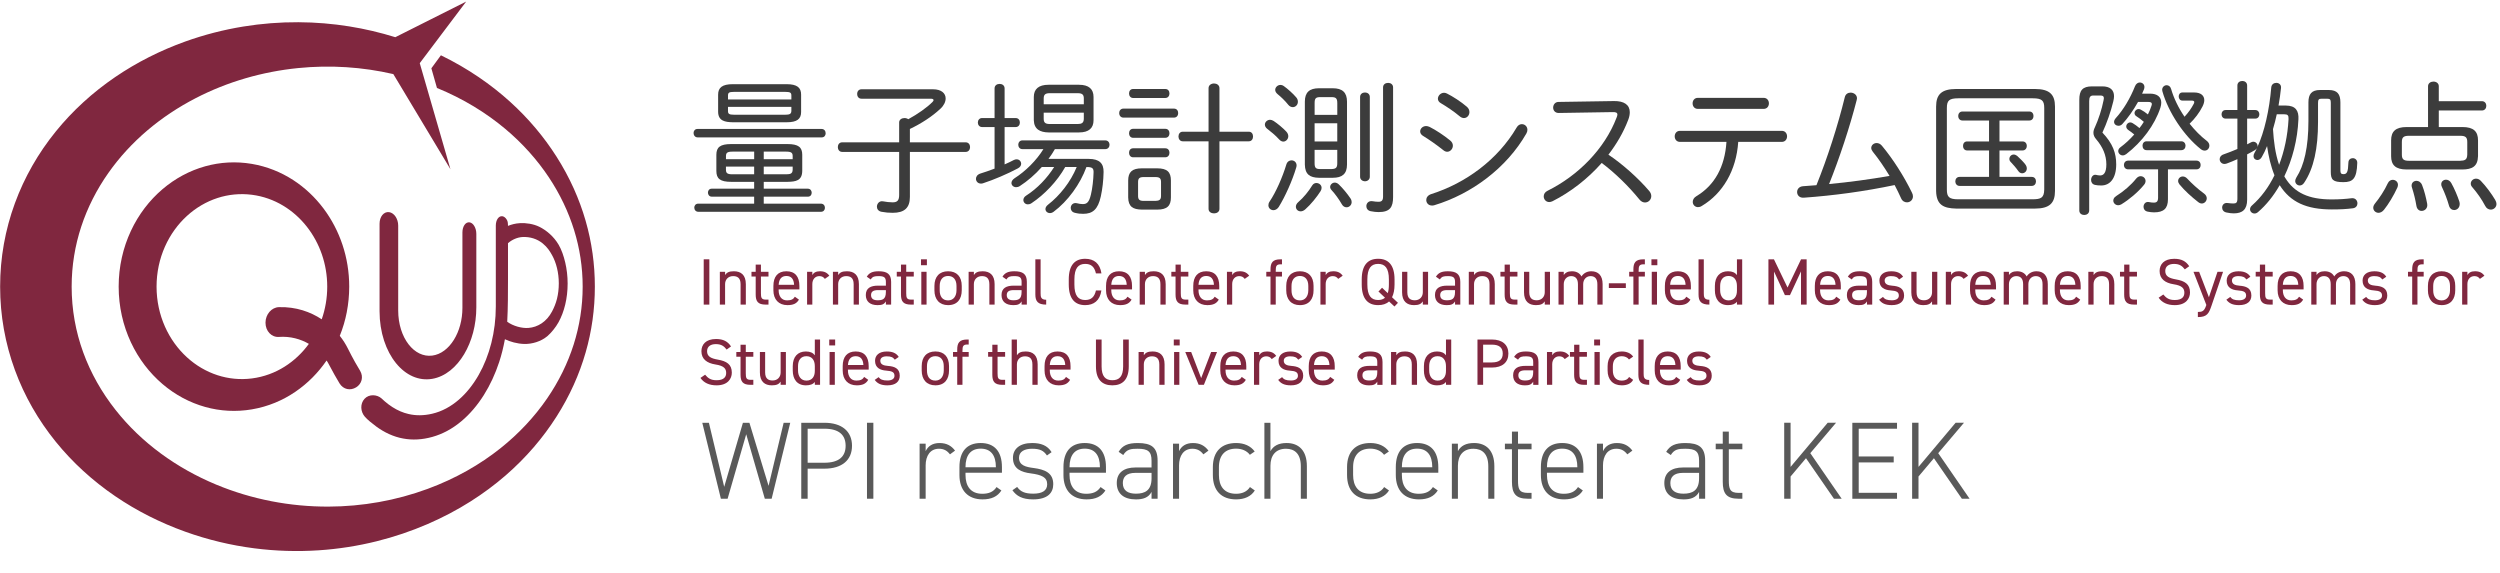 <?xml version="1.0" encoding="UTF-8"?>
<svg id="uuid-de4d7291-e756-43b0-820b-84230cdb906e" xmlns="http://www.w3.org/2000/svg" viewBox="0 0 192 44">
  <defs>
    <style>
      .cls-1 {
        fill: none;
      }

      .cls-2 {
        fill: #3c3c3c;
      }

      .cls-3 {
        fill: #595959;
      }

      .cls-4 {
        fill: #80273f;
      }
    </style>
  </defs>
  <rect class="cls-1" y="0" width="192" height="44"/>
  <g>
    <g>
      <path class="cls-4" d="M45.507,19.454c-.118-.846-.296-1.682-.533-2.504-.241-.835-.544-1.662-.91-2.475-.376-.832-.82-1.657-1.337-2.466-.478-.749-1.008-1.47-1.587-2.158-.6-.712-1.256-1.393-1.966-2.036-.739-.669-1.541-1.301-2.402-1.886-.901-.613-1.873-1.178-2.91-1.683l-.733,1,.429,1.509c2.024.829,3.773,1.909,5.231,3.13,1.35,1.13,2.48,2.404,3.373,3.749.847,1.276,1.5,2.645,1.935,4.057.424,1.374.652,2.825.652,4.322,0,1.538-.242,3.027-.688,4.436-.46,1.45-1.15,2.854-2.046,4.158-.947,1.379-2.147,2.68-3.582,3.822-1.557,1.24-3.428,2.322-5.598,3.12-2.418.89-4.997,1.351-7.616,1.359-2.927.008-5.876-.55-8.62-1.692-3.029-1.261-5.721-3.195-7.724-5.733-2.132-2.701-3.372-5.942-3.372-9.47,0-3.205,1.026-6.181,2.822-8.734,1.704-2.422,4.03-4.359,6.703-5.74,2.454-1.269,5.141-2.037,7.867-2.311,2.469-.248,4.943-.086,7.313.462l4.387,7.308-.644-2.225-1.714-5.922,2.512-3.332,1.055-1.399-5.444,2.737c-1.145-.357-2.327-.636-3.538-.83-1.275-.204-2.582-.314-3.908-.32-1.397-.007-2.814.101-4.233.332-1.495.244-2.988.625-4.458,1.152-1.916.689-3.72,1.599-5.37,2.723-1.736,1.183-3.276,2.587-4.573,4.189-1.346,1.663-2.406,3.513-3.137,5.51C.397,17.65.01,19.801.01,22.013c0,2.21.387,4.361,1.132,6.398.73,1.997,1.791,3.846,3.137,5.51,1.296,1.602,2.837,3.006,4.573,4.189,1.649,1.124,3.454,2.034,5.37,2.722,1.746.628,3.524,1.048,5.298,1.277,1.667.215,3.324.262,4.946.155,1.524-.1,3.014-.336,4.453-.693,1.354-.336,2.664-.78,3.916-1.321,1.183-.511,2.285-1.095,3.304-1.74.968-.612,1.866-1.281,2.69-1.995.788-.683,1.513-1.412,2.172-2.178.634-.737,1.211-1.513,1.727-2.322.517-.809.962-1.633,1.337-2.465.367-.813.67-1.64.91-2.475.237-.822.415-1.658.533-2.504.117-.839.177-1.693.177-2.558,0-.866-.06-1.72-.177-2.559Z"/>
      <path class="cls-4" d="M28.873,32.74c.165.121.332.233.502.333.169.1.34.19.515.268.173.078.348.145.527.202.177.056.356.101.538.134.18.034.363.057.547.069.183.012.369.013.556.002.186-.01.374-.031.564-.063.188-.032.378-.074.57-.127.819-.226,1.574-.647,2.247-1.211.651-.546,1.23-1.229,1.72-2.007.478-.759.875-1.613,1.177-2.53.185-.561.33-1.151.442-1.757.39.188.942.35,1.489.363.58.014,1.28-.178,1.784-.611.28-.24.624-.657.846-1.059.219-.396.394-.857.514-1.359.119-.498.184-1.041.184-1.61,0-.568-.066-1.113-.184-1.615-.12-.506-.28-.98-.514-1.377-.371-.631-.946-1.107-1.471-1.365-.459-.226-1.027-.31-1.498-.281-.356.021-.649.103-.915.209-.001-.097-.005-.213-.02-.284-.021-.094-.03-.119-.074-.193-.043-.074-.096-.136-.153-.181-.058-.046-.122-.075-.19-.084-.068-.009-.133.005-.192.036-.059.032-.113.081-.158.146-.045.064-.082.143-.107.233-.025.09-.04.19-.04.297,0,.268-0,2.943-0,3.954v2.267c0,.978-.121,1.922-.343,2.799-.224.887-.553,1.716-.968,2.448-.424.747-.94,1.4-1.53,1.91-.608.526-1.297.904-2.046,1.078-.162.038-.32.066-.475.085-.157.019-.31.03-.461.032-.152.002-.3-.006-.447-.022-.147-.016-.291-.041-.433-.074-.215-.049-.424-.118-.629-.206-.207-.089-.41-.197-.609-.325-.201-.129-.398-.277-.593-.445-.081-.07-.12-.11-.242-.22-.337-.303-.954-.357-1.307.03-.353.387-.312.988.026,1.375.201.231.56.519.853.734ZM40.132,18.203c.58-.027,1.121.143,1.551.494.361.295.55.603.714.896.162.29.292.627.381.995.089.366.138.763.138,1.178,0,.415-.049.812-.138,1.174-.089.364-.229.693-.381.981-.424.801-1.102,1.209-1.813,1.264-.509.039-1.18-.144-1.629-.475.058-1.053.059-2.303.059-3.262v-2.773c.322-.281.737-.454,1.118-.472Z"/>
      <path class="cls-4" d="M26.633,23.966c.061-.315.108-.636.139-.962.031-.326.048-.656.048-.991,0-1.125-.182-2.207-.515-3.208-.338-1.016-.835-1.962-1.462-2.797-.644-.856-1.432-1.603-2.335-2.186-.936-.604-2.003-1.038-3.168-1.236-1.218-.206-2.429-.135-3.577.184-1.194.332-2.312.932-3.283,1.759-1.002.854-1.838,1.941-2.428,3.206-.601,1.288-.939,2.739-.939,4.278,0,1.537.338,2.988.939,4.276.59,1.264,1.426,2.352,2.428,3.206.971.828,2.089,1.427,3.283,1.76,1.148.32,2.359.391,3.577.185.626-.106,1.224-.28,1.788-.512.552-.227,1.072-.51,1.556-.84.475-.324.917-.693,1.32-1.099.397-.4.757-.837,1.078-1.303.017.025.033.051.049.076.016.025.031.051.046.076s.029.05.043.075.027.05.04.075c.267.511.592,1.088.814,1.452.297.487.841.575,1.276.309.436-.266.583-.801.308-1.271-.115-.197-.262-.436-.391-.668-.187-.334-.372-.686-.557-1.057-.042-.083-.086-.166-.132-.247-.046-.082-.095-.163-.146-.243-.051-.08-.105-.16-.161-.238-.056-.079-.114-.156-.175-.233.117-.292.222-.591.312-.896.09-.304.166-.615.227-.931ZM25.103,22.667c-.018.215-.045.428-.081.637-.036.21-.08.416-.132.619-.052.203-.113.403-.182.599-.217-.144-.449-.275-.693-.392-.247-.117-.507-.219-.78-.302-.276-.084-.565-.148-.866-.189-.304-.042-.621-.06-.95-.05-.14.004-.274.04-.396.102-.123.062-.234.15-.328.259-.094.108-.17.236-.223.378-.053.142-.082.296-.082.457,0,.161.029.313.082.449.053.136.129.256.223.355.094.099.205.175.328.225.122.05.256.072.396.062.221-.016.436-.014.645.005.207.018.407.052.6.1.192.047.376.108.553.18.176.072.344.155.504.248-.252.346-.534.668-.844.96-.313.295-.653.561-1.018.79-.37.233-.766.429-1.183.581-.424.155-.871.266-1.337.325-.906.115-1.798.023-2.634-.248-.861-.28-1.659-.748-2.345-1.375-.703-.641-1.284-1.441-1.692-2.359-.413-.93-.644-1.971-.644-3.07,0-1.101.231-2.142.644-3.072.408-.918.989-1.719,1.692-2.36.687-.626,1.484-1.095,2.345-1.375.836-.271,1.728-.362,2.634-.248.877.111,1.688.405,2.405.836.699.419,1.312.969,1.817,1.61.495.629.889,1.35,1.158,2.13.266.771.412,1.607.412,2.479,0,.221-.009.439-.028.654Z"/>
      <path class="cls-4" d="M36.429,17.363c-.047-.08-.104-.148-.167-.197-.063-.05-.133-.082-.207-.091-.074-.009-.144.005-.209.039-.065.034-.123.088-.172.158-.049.07-.089.156-.117.254-.028.098-.043.207-.043.323v5.796c0,.465-.062.912-.173,1.324-.112.415-.276.796-.48,1.125-.206.333-.455.614-.734.823-.283.212-.599.35-.935.393-.341.043-.672-.017-.978-.164-.31-.149-.593-.388-.834-.699-.243-.314-.443-.701-.581-1.141-.14-.442-.217-.936-.217-1.459v-6.519c0-.131-.019-.258-.055-.375-.035-.118-.086-.226-.149-.32-.063-.094-.139-.173-.224-.232-.085-.059-.178-.098-.277-.11-.099-.013-.194.003-.28.041-.087.038-.165.1-.232.18-.066.08-.12.179-.157.292-.037.113-.058.239-.058.374v6.729c0,.809.124,1.571.346,2.252.22.673.535,1.261.917,1.732.376.463.816.811,1.294,1.019.468.203.97.272,1.485.185.502-.085.97-.311,1.387-.642.408-.325.769-.752,1.067-1.251.294-.492.528-1.056.689-1.665.159-.604.247-1.258.247-1.936v-5.64c0-.113-.015-.223-.041-.324-.026-.101-.065-.194-.112-.274Z"/>
    </g>
    <g>
      <path class="cls-3" d="M54.444,32.469l1.175,4.92,1.437-4.92h.499l1.471,4.844,1.158-4.844h.507l-1.429,5.834h-.524l-1.429-4.954-1.429,4.954h-.516l-1.429-5.834h.507Z"/>
      <path class="cls-3" d="M62.027,35.995v2.308h-.49v-5.834h1.775c1.344,0,2.122.66,2.122,1.767,0,1.099-.77,1.758-2.122,1.758h-1.285ZM63.312,35.538c1.125,0,1.632-.482,1.632-1.302,0-.829-.507-1.311-1.632-1.311h-1.285v2.612h1.285Z"/>
      <path class="cls-3" d="M67.074,38.302h-.49v-5.834h.49v5.834Z"/>
      <path class="cls-3" d="M71.09,35.758v2.545h-.465v-4.227h.465v.575c.178-.389.532-.626,1.065-.626.549,0,.913.211,1.192.583l-.389.287c-.22-.287-.473-.431-.846-.431-.659,0-1.023.524-1.023,1.293Z"/>
      <path class="cls-3" d="M74.151,36.307v.178c0,.837.389,1.437,1.285,1.437.516,0,.863-.152,1.099-.516l.372.262c-.296.465-.761.685-1.446.685-1.125,0-1.776-.693-1.776-1.869v-.609c0-1.2.575-1.851,1.632-1.851s1.632.651,1.632,1.851v.431h-2.798ZM74.151,35.885h2.333v-.009c0-.922-.398-1.42-1.167-1.42s-1.167.507-1.167,1.42v.009Z"/>
      <path class="cls-3" d="M80.407,34.98c-.262-.372-.532-.516-1.149-.516-.567,0-.998.211-.998.693,0,.592.533.71,1.125.786.82.11,1.505.347,1.505,1.243,0,.659-.423,1.167-1.547,1.167-.837,0-1.276-.262-1.589-.702l.363-.254c.254.355.575.516,1.234.516s1.073-.211,1.073-.719c0-.541-.423-.727-1.26-.837-.718-.093-1.369-.338-1.369-1.192,0-.685.516-1.141,1.471-1.141.668,0,1.175.178,1.496.702l-.355.254Z"/>
      <path class="cls-3" d="M82.14,36.307v.178c0,.837.389,1.437,1.285,1.437.515,0,.862-.152,1.099-.516l.372.262c-.296.465-.761.685-1.446.685-1.125,0-1.776-.693-1.776-1.869v-.609c0-1.2.575-1.851,1.632-1.851s1.632.651,1.632,1.851v.431h-2.799ZM82.14,35.885h2.334v-.009c0-.922-.398-1.42-1.167-1.42s-1.167.507-1.167,1.42v.009Z"/>
      <path class="cls-3" d="M87.204,35.901h1.234v-.524c0-.719-.287-.913-1.065-.913-.507,0-.837.034-1.107.482l-.355-.245c.296-.499.719-.676,1.471-.676,1.032,0,1.522.322,1.522,1.353v2.925h-.465v-.524c-.237.448-.659.575-1.2.575-.939,0-1.471-.448-1.471-1.26s.566-1.192,1.437-1.192ZM88.439,36.316h-1.234c-.727,0-.972.338-.972.786,0,.592.414.812,1.006.812.685,0,1.2-.237,1.2-1.184v-.414Z"/>
      <path class="cls-3" d="M90.552,35.758v2.545h-.465v-4.227h.465v.575c.178-.389.532-.626,1.065-.626.549,0,.913.211,1.192.583l-.389.287c-.22-.287-.473-.431-.846-.431-.659,0-1.023.524-1.023,1.293Z"/>
      <path class="cls-3" d="M96.369,37.668c-.279.448-.778.685-1.437.685-1.133,0-1.784-.676-1.784-1.869v-.609c0-1.2.668-1.851,1.784-1.851.617,0,1.116.22,1.429.651l-.372.254c-.237-.321-.634-.473-1.057-.473-.837,0-1.319.507-1.319,1.42v.609c0,.837.389,1.437,1.319,1.437.431,0,.829-.144,1.065-.516l.372.262Z"/>
      <path class="cls-3" d="M97.104,32.469h.465v2.181c.228-.406.617-.626,1.243-.626.939,0,1.556.583,1.556,1.776v2.502h-.465v-2.494c0-.964-.482-1.344-1.141-1.344-.795,0-1.192.524-1.192,1.302v2.537h-.465v-5.834Z"/>
      <path class="cls-3" d="M106.675,37.668c-.279.448-.778.685-1.437.685-1.133,0-1.784-.676-1.784-1.869v-.609c0-1.2.668-1.851,1.784-1.851.617,0,1.116.22,1.429.651l-.372.254c-.237-.321-.634-.473-1.057-.473-.837,0-1.319.507-1.319,1.42v.609c0,.837.389,1.437,1.319,1.437.431,0,.829-.144,1.065-.516l.372.262Z"/>
      <path class="cls-3" d="M107.664,36.307v.178c0,.837.389,1.437,1.285,1.437.515,0,.862-.152,1.099-.516l.372.262c-.296.465-.761.685-1.446.685-1.125,0-1.776-.693-1.776-1.869v-.609c0-1.2.575-1.851,1.632-1.851s1.632.651,1.632,1.851v.431h-2.799ZM107.664,35.885h2.334v-.009c0-.922-.398-1.42-1.167-1.42s-1.167.507-1.167,1.42v.009Z"/>
      <path class="cls-3" d="M111.502,34.075h.465v.575c.22-.406.609-.626,1.243-.626.939,0,1.556.583,1.556,1.776v2.502h-.465v-2.494c0-.964-.482-1.344-1.141-1.344-.795,0-1.192.524-1.192,1.302v2.537h-.465v-4.227Z"/>
      <path class="cls-3" d="M115.577,34.075h.541v-.93h.465v.93h1.04v.431h-1.04v2.367c0,.676.076.981.761.981h.279v.448h-.296c-.938,0-1.209-.423-1.209-1.302v-2.494h-.541v-.431Z"/>
      <path class="cls-3" d="M118.807,36.307v.178c0,.837.389,1.437,1.285,1.437.516,0,.863-.152,1.099-.516l.372.262c-.296.465-.761.685-1.446.685-1.125,0-1.776-.693-1.776-1.869v-.609c0-1.2.575-1.851,1.632-1.851s1.632.651,1.632,1.851v.431h-2.798ZM118.807,35.885h2.333v-.009c0-.922-.398-1.42-1.167-1.42s-1.167.507-1.167,1.42v.009Z"/>
      <path class="cls-3" d="M123.11,35.758v2.545h-.465v-4.227h.465v.575c.178-.389.533-.626,1.065-.626.55,0,.913.211,1.192.583l-.389.287c-.22-.287-.473-.431-.846-.431-.659,0-1.023.524-1.023,1.293Z"/>
      <path class="cls-3" d="M129.256,35.901h1.234v-.524c0-.719-.287-.913-1.065-.913-.507,0-.837.034-1.107.482l-.355-.245c.296-.499.719-.676,1.471-.676,1.031,0,1.522.322,1.522,1.353v2.925h-.465v-.524c-.237.448-.659.575-1.2.575-.938,0-1.471-.448-1.471-1.26s.566-1.192,1.437-1.192ZM130.49,36.316h-1.234c-.727,0-.973.338-.973.786,0,.592.414.812,1.006.812.685,0,1.2-.237,1.2-1.184v-.414Z"/>
      <path class="cls-3" d="M131.767,34.075h.541v-.93h.465v.93h1.04v.431h-1.04v2.367c0,.676.076.981.761.981h.279v.448h-.296c-.938,0-1.209-.423-1.209-1.302v-2.494h-.541v-.431Z"/>
      <path class="cls-3" d="M140.847,38.302l-2.147-3.111-1.183,1.403v1.708h-.49v-5.834h.49v3.39l2.849-3.39h.642l-1.978,2.334,2.41,3.5h-.592Z"/>
      <path class="cls-3" d="M145.691,32.469v.457h-2.942v2.131h2.688v.457h-2.688v2.334h2.942v.457h-3.432v-5.834h3.432Z"/>
      <path class="cls-3" d="M150.671,38.302l-2.147-3.111-1.183,1.403v1.708h-.49v-5.834h.49v3.39l2.849-3.39h.642l-1.978,2.334,2.41,3.5h-.592Z"/>
    </g>
    <g>
      <path class="cls-2" d="M53.578,10.551c-.201,0-.313-.168-.313-.335,0-.156.1-.312.301-.312h9.532c.212,0,.313.167.313.335,0,.156-.1.313-.301.313h-9.532ZM58.656,13.966v.525h3.382c.201,0,.301.156.301.313,0,.156-.1.301-.29.301h-3.393v.536h4.386c.212,0,.313.156.313.324,0,.145-.1.301-.301.301h-9.42c-.201,0-.313-.156-.313-.324,0-.145.1-.301.301-.301h4.297v-.536h-3.248c-.201,0-.301-.156-.301-.313s.1-.301.29-.301h3.259v-.525h-1.764c-.848,0-1.138-.245-1.138-.837v-1.239c0-.581.29-.826,1.138-.826h4.32c.848,0,1.138.245,1.138.826v1.239c-.011.748-.491.826-1.138.837h-1.819ZM56.279,9.39c-.592-.011-1.116-.1-1.127-.793v-1.328c0-.536.313-.804,1.127-.804h4.13c.815,0,1.116.268,1.116.804v1.328c0,.536-.301.793-1.116.793h-4.13ZM56.257,11.645c-.413,0-.502.1-.502.346v.234h2.166v-.581h-1.663ZM55.754,13.04c0,.245.089.346.502.346h1.663v-.591h-2.166v.245ZM60.777,7.336c0-.212-.078-.279-.458-.279h-3.962c-.368,0-.446.067-.446.279v.301h4.867v-.301ZM60.319,8.81c.223-.011.446,0,.458-.279v-.324h-4.867v.324c0,.201.078.279.446.279h3.962ZM60.877,11.991c0-.246-.089-.346-.502-.346h-1.719v.581h2.221v-.234ZM60.375,13.386c.279-.011.491-.011.502-.346v-.245h-2.221v.591h1.719Z"/>
      <path class="cls-2" d="M69.053,9.412c0-.234.212-.346.413-.346.111,0,.212.033.29.089.737-.402,1.429-.893,1.853-1.317.056-.056.089-.112.089-.145,0-.067-.067-.112-.201-.112h-5.335c-.223,0-.335-.178-.335-.368,0-.178.112-.357.335-.357h5.492c.647,0,.971.313.971.703,0,.257-.134.547-.402.793-.658.614-1.495,1.149-2.344,1.552v1.027h4.286c.223,0,.335.179.335.368,0,.179-.112.368-.335.368h-4.286v3.46c0,.837-.424,1.217-1.317,1.217-.301,0-.558-.022-.859-.078-.245-.045-.357-.212-.357-.391,0-.235.19-.469.469-.413.245.045.502.078.737.078.346,0,.502-.134.502-.558v-3.315h-4.375c-.223,0-.335-.19-.335-.368,0-.19.112-.368.335-.368h4.375v-1.518Z"/>
      <path class="cls-2" d="M77.153,12.627c.257-.112.491-.223.703-.335.078-.045.156-.056.223-.056.201,0,.346.156.346.346,0,.123-.078.257-.245.346-.793.424-1.864.882-2.69,1.15-.056.022-.112.022-.156.022-.235,0-.38-.178-.38-.368,0-.156.1-.324.335-.402.324-.1.714-.234,1.094-.379v-3.192h-.96c-.212,0-.324-.178-.324-.346,0-.178.112-.346.324-.346h.96v-2.277c0-.235.19-.346.391-.346.19,0,.38.112.38.346v2.277h.848c.223,0,.324.168.324.346,0,.168-.1.346-.324.346h-.848v2.869ZM83.616,12.203c.815,0,1.15.346,1.139,1.004s-.089,1.317-.212,1.875c-.223,1.016-.636,1.339-1.35,1.339-.212,0-.38-.011-.648-.078-.223-.056-.313-.212-.313-.379,0-.212.179-.424.469-.357.19.045.301.067.458.067.301,0,.48-.123.625-.737.112-.458.19-1.15.201-1.674.011-.324-.067-.435-.525-.435h-.022c-.48,1.317-1.429,2.623-2.523,3.438-.089.067-.19.1-.279.1-.19,0-.346-.134-.346-.313,0-.1.056-.223.201-.335.893-.692,1.73-1.741,2.199-2.891h-.881c-.614,1.094-1.596,2.121-2.59,2.779-.1.067-.19.089-.279.089-.201,0-.346-.156-.346-.335,0-.112.067-.246.212-.335.859-.547,1.618-1.35,2.154-2.199h-.949c-.513.581-1.116,1.094-1.685,1.462-.1.067-.201.089-.29.089-.201,0-.357-.145-.357-.324,0-.123.078-.257.245-.368.826-.524,1.674-1.362,2.21-2.232h-1.619c-.201,0-.313-.168-.313-.335,0-.168.112-.335.313-.335h6.373c.212,0,.324.168.324.335,0,.167-.112.335-.324.335h-3.873c-.145.257-.313.513-.491.748h3.092ZM80.524,10.171c-.636-.011-1.105-.234-1.127-.937v-1.786c0-.603.368-.938,1.127-.938h2.344c.759,0,1.116.335,1.116.938v1.786c0,.603-.357.937-1.116.937h-2.344ZM83.237,7.559c0-.301-.134-.402-.469-.402h-2.143c-.335,0-.469.1-.469.402v.447h3.081v-.447ZM82.768,9.524c.29,0,.469-.078.469-.402v-.469h-3.081v.469c0,.301.134.402.469.402h2.143Z"/>
      <path class="cls-2" d="M86.276,9.033c-.212,0-.324-.179-.324-.346,0-.178.112-.346.324-.346h3.884c.223,0,.324.168.324.346,0,.168-.1.346-.324.346h-3.884ZM87.694,16.098c-.681-.011-1.038-.223-1.049-.937v-1.295c0-.647.301-.938,1.049-.938h1.172c.781,0,1.06.29,1.06.938v1.295c0,.636-.279.937-1.049.937h-1.183ZM87.024,7.526c-.212,0-.313-.178-.313-.346,0-.179.1-.346.313-.346h2.467c.223,0,.324.167.324.346,0,.168-.1.346-.324.346h-2.467ZM87.024,10.584c-.212,0-.313-.178-.313-.346,0-.178.1-.346.313-.346h2.467c.223,0,.324.168.324.346,0,.168-.1.346-.324.346h-2.467ZM87.024,12.08c-.212,0-.313-.179-.313-.346,0-.179.1-.346.313-.346h2.467c.223,0,.324.168.324.346,0,.167-.1.346-.324.346h-2.467ZM88.743,15.428c.279-.011.424-.078.424-.379v-1.071c0-.268-.1-.38-.424-.38h-.915c-.324,0-.424.112-.424.38v1.071c0,.268.1.379.424.379h.915ZM93.654,16.042c0,.235-.212.346-.413.346-.212,0-.424-.111-.424-.346v-5.19h-1.987c-.212,0-.324-.19-.324-.368,0-.19.112-.368.324-.368h1.987v-3.348c0-.234.212-.357.424-.357.201,0,.413.123.413.357v3.348h2.255c.223,0,.324.179.324.368,0,.179-.1.368-.324.368h-2.255v5.19Z"/>
      <path class="cls-2" d="M98.796,10.115c.1.112.145.235.145.346,0,.223-.179.413-.38.413-.111,0-.223-.056-.324-.168-.279-.313-.681-.636-.904-.804-.134-.1-.19-.223-.19-.335,0-.19.179-.368.402-.368.078,0,.179.034.268.089.29.19.714.536.982.826ZM99.187,12.314c.201,0,.391.145.391.391,0,.056-.011.111-.033.178-.29.982-.848,2.221-1.339,3.014-.111.168-.268.245-.402.245-.212,0-.391-.156-.391-.379,0-.089.022-.179.089-.279.491-.726.994-1.875,1.284-2.835.067-.235.234-.335.402-.335ZM99.544,7.47c.1.112.134.235.134.346,0,.235-.179.413-.391.413-.123,0-.245-.056-.346-.178-.245-.313-.591-.636-.815-.815-.134-.112-.19-.223-.19-.335,0-.201.19-.379.402-.379.089,0,.167.022.245.078.301.212.726.592.96.871ZM101.096,14.055c.201,0,.402.145.402.368,0,.078-.022.168-.078.257-.268.424-.748,1.027-1.172,1.395-.123.111-.245.156-.357.156-.212,0-.368-.156-.368-.357,0-.112.056-.246.19-.357.402-.346.792-.826,1.071-1.284.078-.123.201-.179.313-.179ZM101.296,13.654c-.703-.011-1.071-.268-1.083-1.016v-4.833c0-.714.357-1.027,1.083-1.027h1.06c.726,0,1.094.313,1.094,1.027v4.833c0,.714-.368,1.016-1.094,1.016h-1.06ZM102.703,7.906c0-.357-.112-.447-.446-.447h-.859c-.335,0-.435.089-.435.447v.915h1.741v-.915ZM100.961,10.863h1.741v-1.395h-1.741v1.395ZM102.256,12.984c.335-.011.446-.1.446-.446v-1.027h-1.741v1.027c0,.357.1.446.435.446h.859ZM103.718,15.239c.067.1.089.201.089.279,0,.234-.19.402-.391.402-.134,0-.268-.067-.357-.223-.223-.391-.524-.804-.792-1.094-.078-.078-.112-.167-.112-.245,0-.178.168-.335.357-.335.1,0,.212.045.313.145.301.29.636.692.893,1.071ZM104.455,7.448c0-.235.19-.346.379-.346.179,0,.368.112.368.346v6.128c0,.223-.19.346-.368.346-.19,0-.379-.123-.379-.346v-6.128ZM106.989,15.127c0,.781-.234,1.161-1.116,1.161-.156,0-.391-.022-.603-.067-.235-.045-.335-.223-.335-.391,0-.212.168-.424.469-.379.168.033.346.045.469.045.235,0,.346-.1.346-.391V6.711c0-.234.19-.346.391-.346.19,0,.379.112.379.346v8.416Z"/>
      <path class="cls-2" d="M111.368,10.785c.156.123.212.268.212.402,0,.246-.201.469-.435.469-.1,0-.212-.045-.313-.134-.502-.402-1.116-.826-1.518-1.071-.168-.089-.245-.223-.245-.357,0-.212.19-.413.458-.413.078,0,.167.022.268.067.469.234,1.082.636,1.574,1.038ZM116.881,9.535c.223,0,.424.178.424.435,0,.089-.022.179-.078.279-1.518,2.656-4.219,4.654-7.076,5.514-.067.022-.123.022-.179.022-.268,0-.435-.201-.435-.424,0-.179.111-.368.391-.458,2.634-.837,5.101-2.634,6.552-5.112.1-.179.256-.257.402-.257ZM112.651,8.196c.145.123.201.268.201.413,0,.245-.179.458-.424.458-.1,0-.223-.045-.335-.145-.435-.368-1.027-.759-1.429-.994-.167-.089-.234-.223-.234-.346,0-.234.212-.458.48-.458.067,0,.134.022.212.056.447.223,1.094.636,1.529,1.016Z"/>
      <path class="cls-2" d="M123.95,7.761c.781-.011,1.217.29,1.217.859,0,.167-.034.368-.123.591-.357.938-.882,1.842-1.518,2.668,1.071.714,2.266,1.775,3.136,2.79.112.134.156.268.156.391,0,.279-.223.491-.48.491-.145,0-.302-.067-.435-.235-.815-1.004-1.864-2.031-2.891-2.801-1.094,1.239-2.422,2.255-3.773,2.936-.089.045-.179.067-.257.067-.257,0-.424-.212-.424-.435,0-.168.089-.335.301-.435,2.355-1.172,4.375-3.215,5.29-5.603.045-.1.067-.19.067-.245,0-.156-.134-.201-.391-.19l-4.119.067c-.279,0-.424-.201-.424-.413s.145-.435.413-.435l4.252-.067Z"/>
      <path class="cls-2" d="M133.496,10.897c-.145,2.188-1.183,3.962-2.801,4.922-.1.067-.201.089-.29.089-.235,0-.402-.19-.402-.402,0-.156.078-.324.29-.446,1.384-.826,2.176-2.244,2.299-4.163h-3.572c-.268,0-.402-.212-.402-.424,0-.212.134-.424.402-.424h7.824c.268,0,.402.212.402.424,0,.212-.134.424-.402.424h-3.349ZM135.45,7.515c.268,0,.402.212.402.424s-.134.424-.402.424h-5.056c-.268,0-.402-.212-.402-.424s.134-.424.402-.424h5.056Z"/>
      <path class="cls-2" d="M145.118,13.509c-.402-.658-.837-1.306-1.284-1.853-.078-.1-.123-.201-.123-.29,0-.212.19-.38.413-.38.134,0,.279.056.402.201.859,1.027,1.708,2.366,2.31,3.605.056.1.078.201.078.29,0,.279-.223.458-.458.458-.179,0-.357-.089-.458-.324-.145-.324-.313-.669-.491-1.004-2.344.491-4.654.804-6.976.971-.346.022-.513-.201-.513-.435,0-.212.145-.424.458-.447.346-.022.692-.045,1.027-.078.859-2.132,1.641-4.576,2.176-6.753.056-.245.245-.357.447-.357.245,0,.491.168.491.435,0,.045-.011.089-.022.134-.536,2.087-1.328,4.476-2.121,6.452,1.551-.145,3.103-.357,4.643-.625Z"/>
      <path class="cls-2" d="M150.245,16.02c-.982-.022-1.529-.279-1.552-1.351v-6.485c0-.926.413-1.35,1.552-1.35h6.027c1.138,0,1.551.424,1.551,1.35v6.485c0,.926-.413,1.351-1.551,1.351h-6.027ZM156.116,15.306c.603-.011.871-.089.881-.748v-6.261c0-.569-.167-.748-.881-.748h-5.715c-.714,0-.882.178-.882.748v6.261c0,.569.168.748.882.748h5.715ZM150.714,9.256c-.212,0-.324-.178-.324-.346,0-.178.112-.346.324-.346h5.135c.223,0,.324.168.324.346,0,.168-.1.346-.324.346h-2.288v1.607h1.775c.212,0,.324.167.324.346,0,.168-.112.346-.324.346h-1.775v2.031h2.478c.223,0,.324.168.324.346,0,.167-.1.346-.324.346h-5.547c-.212,0-.324-.179-.324-.346,0-.179.112-.346.324-.346h2.266v-2.031h-1.685c-.212,0-.313-.178-.313-.346,0-.179.1-.346.313-.346h1.685v-1.607h-2.043ZM155.536,12.616c.089.112.123.223.123.324,0,.212-.168.368-.357.368-.112,0-.223-.056-.302-.179-.145-.212-.424-.536-.58-.692-.078-.078-.1-.156-.1-.234,0-.179.145-.335.335-.335.078,0,.168.033.257.1.201.179.48.458.625.647Z"/>
      <path class="cls-2" d="M161.454,6.633c.592,0,.904.268.904.759,0,.112-.022.245-.056.391-.19.793-.491,1.652-.837,2.4.793.837,1.06,1.562,1.06,2.444,0,1.06-.469,1.618-1.149,1.618-.212,0-.324-.011-.48-.045-.212-.045-.301-.212-.301-.379,0-.223.156-.446.391-.391.1.022.168.045.302.045.268,0,.48-.201.48-.849,0-.703-.268-1.328-.781-1.931-.134-.156-.212-.313-.212-.491,0-.134.033-.268.111-.424.268-.581.536-1.395.67-2.087.011-.056.022-.112.022-.156,0-.145-.089-.201-.257-.201h-.558c-.223,0-.313.112-.313.435v8.394c0,.234-.19.346-.38.346-.19,0-.379-.112-.379-.346V7.66c0-.714.245-1.027.982-1.027h.781ZM164.4,13.531c.201,0,.379.156.379.368,0,.089-.033.201-.123.301-.446.547-1.116,1.116-1.741,1.496-.078.045-.168.067-.235.067-.212,0-.379-.168-.379-.357,0-.123.067-.257.234-.357.569-.357,1.15-.859,1.518-1.328.112-.134.235-.19.346-.19ZM165.115,7.191c.58,0,.87.268.87.692,0,.112-.022.245-.067.391-.435,1.328-1.417,2.634-2.623,3.561-.089.067-.178.1-.268.1-.19,0-.346-.156-.346-.335,0-.089.045-.201.168-.29.379-.279.737-.614,1.06-.982-.145-.123-.29-.234-.458-.346-.112-.078-.156-.178-.156-.268,0-.167.145-.313.313-.313.056,0,.123.022.179.056.178.112.346.223.524.38.123-.156.235-.313.335-.48-.201-.178-.357-.29-.547-.413-.123-.067-.167-.167-.167-.257,0-.167.145-.312.313-.312.056,0,.111.011.167.045.19.1.357.212.547.368.111-.223.201-.435.268-.647.022-.056.034-.112.034-.156,0-.112-.089-.156-.279-.156h-.781c-.357.636-.781,1.239-1.205,1.697-.089.1-.201.134-.301.134-.179,0-.335-.123-.335-.301,0-.089.045-.19.134-.29.591-.647,1.116-1.54,1.473-2.444.078-.201.234-.29.368-.29.19,0,.357.134.357.346,0,.056-.011.112-.034.178-.045.112-.089.223-.145.335h.603ZM163.44,13.006c-.212,0-.324-.168-.324-.335,0-.167.111-.335.324-.335h5.246c.223,0,.324.168.324.335,0,.168-.1.335-.324.335h-2.188v2.299c0,.714-.335,1.004-1.071,1.004-.156,0-.324-.022-.491-.056-.223-.045-.313-.212-.313-.368,0-.212.156-.413.402-.368.179.033.268.045.38.045.234,0,.335-.089.335-.391v-2.165h-2.299ZM164.858,11.533c-.212,0-.313-.168-.313-.346,0-.167.1-.335.313-.335h2.667c.212,0,.324.168.324.335,0,.179-.112.346-.324.346h-2.667ZM168.508,7.102c.513,0,.781.235.781.592,0,.145-.045.301-.134.48-.245.491-.591.938-.993,1.328.402.502.848.96,1.306,1.306.156.112.212.257.212.379,0,.212-.156.38-.357.38-.1,0-.201-.033-.301-.112-1.295-1.027-2.489-2.824-2.947-4.431-.011-.045-.022-.089-.022-.123,0-.223.179-.357.346-.357.145,0,.29.089.346.301.201.692.558,1.44,1.027,2.121.302-.324.536-.658.714-1.004.022-.045.034-.089.034-.123,0-.067-.056-.112-.179-.112h-.726c-.19,0-.29-.156-.29-.324,0-.145.089-.302.29-.302h.893ZM169.278,14.87c.134.1.201.235.201.357,0,.212-.168.402-.38.402-.089,0-.178-.033-.279-.111-.513-.402-1.027-.86-1.44-1.362-.067-.089-.1-.178-.1-.257,0-.19.156-.346.357-.346.112,0,.234.045.346.168.335.357.815.804,1.295,1.149Z"/>
      <path class="cls-2" d="M175.548,8.106c.77,0,1.005.413.971,1.049-.067,1.585-.469,3.103-1.083,4.386.022.034.034.067.056.1.714,1.172,1.83,1.674,3.561,1.674.614,0,1.082-.033,1.529-.089.301-.045.469.168.469.391,0,.178-.111.346-.346.379-.513.067-.993.089-1.618.089-1.953,0-3.181-.558-4.007-1.864-.469.826-1.038,1.529-1.663,2.065-.089.078-.178.112-.268.112-.19,0-.346-.145-.346-.324,0-.1.045-.212.168-.313.681-.603,1.261-1.384,1.708-2.299-.29-.714-.458-1.473-.569-2.244-.123.313-.257.591-.402.837-.089.168-.223.235-.346.235-.156,0-.29-.123-.29-.301,0-.078.022-.168.078-.257.067-.112.123-.235.19-.368-.034.067-.089.123-.168.168-.19.111-.391.223-.592.324v3.482c0,.748-.357,1.049-1.027,1.049-.145,0-.357-.022-.558-.067-.234-.045-.335-.212-.335-.38,0-.201.156-.391.435-.346.167.022.29.033.424.033.212,0,.313-.056.313-.368v-3.036c-.279.123-.558.245-.815.335-.067.022-.123.034-.178.034-.223,0-.368-.179-.368-.368,0-.145.089-.301.301-.368.357-.123.714-.268,1.06-.413v-2.333h-.904c-.212,0-.313-.168-.313-.335,0-.156.1-.324.313-.324h.904v-1.886c0-.234.19-.346.38-.346.178,0,.368.112.368.346v1.886h.625c.212,0,.313.168.313.324,0,.167-.1.335-.313.335h-.625v1.976c.1-.045.19-.1.279-.145.067-.045.134-.056.201-.056.179,0,.324.156.324.324,0,.033-.011.067-.022.1.547-1.172.926-2.88,1.071-4.599.022-.234.201-.346.391-.346.19,0,.391.134.357.402-.045.446-.111.893-.19,1.339h.558ZM174.856,8.776c-.078.379-.179.759-.29,1.138.056.926.168,1.864.469,2.746.402-1.049.658-2.232.726-3.516.011-.29-.067-.368-.346-.368h-.558ZM179.007,7.917c0-.268-.056-.335-.268-.335h-.447c-.212,0-.268.067-.268.335v1.462c0,2.009-.324,3.561-1.071,4.665-.089.134-.212.201-.335.201-.178,0-.346-.145-.346-.346,0-.078.033-.167.089-.268.592-.915.926-2.311.926-4.353v-1.417c0-.636.245-.949.893-.949h.669c.648,0,.893.313.893.949v5.246c0,.201.067.268.234.268.268,0,.357-.156.38-.882,0-.235.168-.346.335-.346.179,0,.357.134.346.368-.034,1.228-.357,1.473-1.061,1.473-.804,0-.971-.178-.971-.792v-5.279Z"/>
      <path class="cls-2" d="M183.761,13.81c.212,0,.402.156.402.38,0,.067-.011.134-.045.212-.279.614-.692,1.295-1.027,1.708-.134.168-.29.234-.424.234-.212,0-.402-.167-.402-.391,0-.1.045-.212.134-.324.346-.424.725-.993.982-1.551.089-.19.235-.268.38-.268ZM186.473,6.622c0-.235.212-.357.413-.357.212,0,.413.123.413.357v1.149h3.315c.223,0,.335.179.335.357,0,.179-.112.357-.335.357h-3.315v1.272h1.819c.859,0,1.194.346,1.194,1.027v1.206c-.022.804-.458,1.016-1.194,1.027h-4.286c-.859,0-1.194-.346-1.194-1.027v-1.206c0-.681.335-1.027,1.194-1.027h1.641v-3.136ZM188.939,12.348c.368-.011.536-.078.547-.48v-.96c0-.357-.123-.48-.547-.48h-3.929c-.424,0-.547.123-.547.48v.96c0,.357.123.48.547.48h3.929ZM186.406,15.64c.067.346-.179.558-.424.558-.178,0-.357-.112-.402-.391-.078-.469-.178-.882-.335-1.384-.022-.056-.034-.112-.034-.168,0-.234.179-.368.38-.368.156,0,.335.1.424.324.178.446.301.96.391,1.429ZM188.873,15.462c.022.078.033.145.033.201,0,.301-.212.469-.424.469-.167,0-.335-.1-.402-.346-.123-.446-.335-.993-.536-1.417-.045-.078-.056-.156-.056-.223,0-.201.167-.346.368-.346.145,0,.301.078.402.257.234.413.48.994.614,1.407ZM191.63,15.35c.067.112.1.223.1.313,0,.257-.212.435-.435.435-.168,0-.335-.089-.435-.29-.257-.491-.614-1.004-1.005-1.451-.078-.089-.1-.178-.1-.257,0-.201.179-.379.402-.379.123,0,.256.045.368.167.402.413.826.994,1.105,1.462Z"/>
    </g>
    <g>
      <path class="cls-4" d="M54.478,23.394h-.433v-3.479h.433v3.479Z"/>
      <path class="cls-4" d="M55.285,20.873h.403v.247c.126-.192.302-.287.675-.287.539,0,.917.282.917.988v1.573h-.403v-1.568c0-.509-.277-.62-.575-.62-.378,0-.615.267-.615.615v1.573h-.403v-2.521Z"/>
      <path class="cls-4" d="M57.714,20.873h.323v-.554h.403v.554h.58v.363h-.58v1.28c0,.348.04.494.378.494h.202v.383h-.217c-.595,0-.766-.252-.766-.776v-1.381h-.323v-.363Z"/>
      <path class="cls-4" d="M61.358,23.011c-.176.307-.444.423-.882.423-.675,0-1.079-.439-1.079-1.139v-.333c0-.716.338-1.129.998-1.129.666,0,.998.408.998,1.129v.262h-1.593v.07c0,.433.207.776.645.776.328,0,.494-.096.6-.282l.312.222ZM59.801,21.871h1.185c-.02-.424-.207-.676-.59-.676-.388,0-.57.257-.595.676Z"/>
      <path class="cls-4" d="M63.349,21.418c-.106-.146-.237-.212-.423-.212-.308,0-.539.232-.539.61v1.578h-.403v-2.521h.403v.247c.106-.176.277-.287.585-.287.343,0,.559.116.721.343l-.343.242Z"/>
      <path class="cls-4" d="M63.969,20.873h.403v.247c.126-.192.302-.287.675-.287.539,0,.917.282.917.988v1.573h-.403v-1.568c0-.509-.277-.62-.575-.62-.378,0-.615.267-.615.615v1.573h-.403v-2.521Z"/>
      <path class="cls-4" d="M67.436,21.937h.6v-.292c0-.358-.166-.439-.559-.439-.303,0-.464.025-.605.257l-.303-.212c.177-.292.433-.418.912-.418.64,0,.958.206.958.811v1.75h-.403v-.247c-.141.232-.313.287-.64.287-.585,0-.902-.287-.902-.776,0-.544.388-.721.943-.721ZM68.036,22.28h-.6c-.398,0-.539.136-.539.388,0,.282.202.393.499.393.373,0,.64-.07.64-.635v-.146Z"/>
      <path class="cls-4" d="M68.872,20.873h.323v-.554h.403v.554h.58v.363h-.58v1.28c0,.348.04.494.378.494h.202v.383h-.217c-.595,0-.766-.252-.766-.776v-1.381h-.323v-.363Z"/>
      <path class="cls-4" d="M70.732,19.915h.454v.454h-.454v-.454ZM70.757,20.873h.403v2.521h-.403v-2.521Z"/>
      <path class="cls-4" d="M73.862,22.295c0,.655-.323,1.139-1.049,1.139-.67,0-1.049-.444-1.049-1.139v-.333c0-.716.388-1.129,1.049-1.129.665,0,1.049.408,1.049,1.129v.333ZM73.459,22.295v-.333c0-.479-.232-.767-.645-.767s-.645.292-.645.767v.333c0,.433.181.776.645.776.428,0,.645-.348.645-.776Z"/>
      <path class="cls-4" d="M74.391,20.873h.403v.247c.126-.192.302-.287.675-.287.539,0,.917.282.917.988v1.573h-.403v-1.568c0-.509-.277-.62-.575-.62-.378,0-.615.267-.615.615v1.573h-.403v-2.521Z"/>
      <path class="cls-4" d="M77.858,21.937h.6v-.292c0-.358-.166-.439-.559-.439-.303,0-.464.025-.605.257l-.303-.212c.177-.292.433-.418.913-.418.64,0,.958.206.958.811v1.75h-.403v-.247c-.141.232-.312.287-.64.287-.585,0-.902-.287-.902-.776,0-.544.388-.721.943-.721ZM78.458,22.28h-.6c-.399,0-.539.136-.539.388,0,.282.202.393.499.393.373,0,.64-.07.64-.635v-.146Z"/>
      <path class="cls-4" d="M79.516,19.915h.403v2.602c0,.272.015.504.428.504v.373c-.635,0-.832-.252-.832-.776v-2.702Z"/>
      <path class="cls-4" d="M84.168,20.999c-.121-.544-.398-.731-.827-.731-.534,0-.827.333-.827,1.195v.383c0,.862.292,1.195.827,1.195.454,0,.711-.222.827-.731h.418c-.111.781-.585,1.124-1.245,1.124-.771,0-1.26-.464-1.26-1.588v-.383c0-1.124.489-1.588,1.26-1.588.685,0,1.139.363,1.25,1.124h-.423Z"/>
      <path class="cls-4" d="M86.905,23.011c-.176.307-.444.423-.882.423-.675,0-1.079-.439-1.079-1.139v-.333c0-.716.338-1.129.998-1.129.666,0,.998.408.998,1.129v.262h-1.593v.07c0,.433.207.776.645.776.328,0,.494-.096.6-.282l.312.222ZM85.347,21.871h1.185c-.02-.424-.207-.676-.59-.676-.388,0-.57.257-.595.676Z"/>
      <path class="cls-4" d="M87.529,20.873h.403v.247c.126-.192.302-.287.675-.287.539,0,.917.282.917.988v1.573h-.403v-1.568c0-.509-.277-.62-.575-.62-.378,0-.615.267-.615.615v1.573h-.403v-2.521Z"/>
      <path class="cls-4" d="M89.959,20.873h.323v-.554h.403v.554h.58v.363h-.58v1.28c0,.348.04.494.378.494h.202v.383h-.217c-.595,0-.766-.252-.766-.776v-1.381h-.323v-.363Z"/>
      <path class="cls-4" d="M93.603,23.011c-.176.307-.444.423-.882.423-.675,0-1.079-.439-1.079-1.139v-.333c0-.716.338-1.129.998-1.129.666,0,.998.408.998,1.129v.262h-1.593v.07c0,.433.207.776.645.776.328,0,.494-.096.6-.282l.312.222ZM92.045,21.871h1.185c-.02-.424-.207-.676-.59-.676-.388,0-.57.257-.595.676Z"/>
      <path class="cls-4" d="M95.594,21.418c-.106-.146-.237-.212-.423-.212-.308,0-.539.232-.539.61v1.578h-.403v-2.521h.403v.247c.106-.176.277-.287.585-.287.343,0,.559.116.721.343l-.343.242Z"/>
      <path class="cls-4" d="M97.574,20.873v-.181c0-.524.172-.776.766-.776h.116v.383h-.101c-.338,0-.378.146-.378.494v.081h.479v.363h-.479v2.158h-.403v-2.158h-.323v-.363h.323Z"/>
      <path class="cls-4" d="M100.881,22.295c0,.655-.323,1.139-1.049,1.139-.67,0-1.049-.444-1.049-1.139v-.333c0-.716.388-1.129,1.049-1.129.666,0,1.049.408,1.049,1.129v.333ZM100.478,22.295v-.333c0-.479-.232-.767-.645-.767s-.645.292-.645.767v.333c0,.433.182.776.645.776.428,0,.645-.348.645-.776Z"/>
      <path class="cls-4" d="M102.775,21.418c-.106-.146-.237-.212-.424-.212-.307,0-.539.232-.539.61v1.578h-.403v-2.521h.403v.247c.106-.176.277-.287.585-.287.343,0,.56.116.721.343l-.343.242Z"/>
      <path class="cls-4" d="M106.909,22.829l.454.428-.267.282-.418-.388c-.212.197-.499.282-.837.282-.771,0-1.26-.464-1.26-1.588v-.383c0-1.124.489-1.588,1.26-1.588s1.26.464,1.26,1.588v.383c0,.413-.07.736-.192.983ZM105.013,21.846c0,.862.292,1.195.827,1.195.217,0,.393-.056.529-.177l-.504-.474.277-.292.439.418c.056-.177.086-.393.086-.671v-.383c0-.862-.292-1.195-.827-1.195-.534,0-.827.333-.827,1.195v.383Z"/>
      <path class="cls-4" d="M109.675,23.394h-.403v-.247c-.126.192-.302.287-.675.287-.539,0-.917-.282-.917-.988v-1.573h.403v1.568c0,.509.277.62.575.62.378,0,.615-.267.615-.615v-1.573h.403v2.521Z"/>
      <path class="cls-4" d="M111.147,21.937h.6v-.292c0-.358-.166-.439-.559-.439-.303,0-.464.025-.605.257l-.303-.212c.177-.292.433-.418.913-.418.64,0,.958.206.958.811v1.75h-.403v-.247c-.141.232-.312.287-.64.287-.585,0-.902-.287-.902-.776,0-.544.388-.721.943-.721ZM111.746,22.28h-.6c-.399,0-.539.136-.539.388,0,.282.202.393.499.393.373,0,.64-.07.64-.635v-.146Z"/>
      <path class="cls-4" d="M112.804,20.873h.403v.247c.126-.192.302-.287.675-.287.539,0,.917.282.917.988v1.573h-.403v-1.568c0-.509-.277-.62-.575-.62-.378,0-.615.267-.615.615v1.573h-.403v-2.521Z"/>
      <path class="cls-4" d="M115.233,20.873h.323v-.554h.403v.554h.58v.363h-.58v1.28c0,.348.04.494.378.494h.202v.383h-.217c-.595,0-.766-.252-.766-.776v-1.381h-.323v-.363Z"/>
      <path class="cls-4" d="M119.039,23.394h-.403v-.247c-.126.192-.302.287-.675.287-.539,0-.917-.282-.917-.988v-1.573h.403v1.568c0,.509.277.62.575.62.378,0,.615-.267.615-.615v-1.573h.403v2.521Z"/>
      <path class="cls-4" d="M119.694,20.873h.403v.247c.111-.171.302-.287.625-.287.338,0,.595.136.736.398.172-.267.449-.398.756-.398.539,0,.867.333.867.988v1.573h-.403v-1.568c0-.459-.227-.62-.524-.62-.323,0-.565.257-.565.615v1.573h-.403v-1.568c0-.459-.227-.62-.524-.62-.328,0-.565.267-.565.615v1.573h-.403v-2.521Z"/>
      <path class="cls-4" d="M123.559,21.756h1.306v.363h-1.306v-.363Z"/>
      <path class="cls-4" d="M125.444,20.873v-.181c0-.524.172-.776.766-.776h.116v.383h-.101c-.338,0-.378.146-.378.494v.081h.479v.363h-.479v2.158h-.403v-2.158h-.323v-.363h.323Z"/>
      <path class="cls-4" d="M126.83,19.915h.454v.454h-.454v-.454ZM126.855,20.873h.403v2.521h-.403v-2.521Z"/>
      <path class="cls-4" d="M129.824,23.011c-.176.307-.444.423-.882.423-.675,0-1.079-.439-1.079-1.139v-.333c0-.716.338-1.129.998-1.129.666,0,.998.408.998,1.129v.262h-1.593v.07c0,.433.207.776.645.776.328,0,.494-.096.6-.282l.312.222ZM128.267,21.871h1.185c-.02-.424-.207-.676-.59-.676-.388,0-.57.257-.595.676Z"/>
      <path class="cls-4" d="M130.449,19.915h.403v2.602c0,.272.015.504.428.504v.373c-.635,0-.832-.252-.832-.776v-2.702Z"/>
      <path class="cls-4" d="M133.397,19.915h.403v3.479h-.403v-.222c-.136.176-.353.262-.686.262-.686,0-1.008-.484-1.008-1.139v-.333c0-.721.383-1.129,1.008-1.129.333,0,.549.106.686.292v-1.21ZM133.397,22.33v-.368c0-.474-.232-.767-.645-.767s-.645.287-.645.767v.333c0,.429.217.776.645.776.449,0,.645-.323.645-.741Z"/>
      <path class="cls-4" d="M137.283,22.083l1.038-2.168h.429v3.479h-.434v-2.551l-.847,1.825h-.388l-.832-1.81v2.536h-.434v-3.479h.424l1.044,2.168Z"/>
      <path class="cls-4" d="M141.34,23.011c-.176.307-.444.423-.882.423-.675,0-1.079-.439-1.079-1.139v-.333c0-.716.338-1.129.998-1.129.666,0,.998.408.998,1.129v.262h-1.593v.07c0,.433.207.776.645.776.328,0,.494-.096.6-.282l.312.222ZM139.783,21.871h1.185c-.02-.424-.207-.676-.59-.676-.388,0-.57.257-.595.676Z"/>
      <path class="cls-4" d="M142.782,21.937h.6v-.292c0-.358-.166-.439-.559-.439-.303,0-.464.025-.605.257l-.303-.212c.177-.292.433-.418.913-.418.64,0,.958.206.958.811v1.75h-.403v-.247c-.141.232-.312.287-.64.287-.585,0-.902-.287-.902-.776,0-.544.388-.721.943-.721ZM143.381,22.28h-.6c-.399,0-.539.136-.539.388,0,.282.202.393.499.393.373,0,.64-.07.64-.635v-.146Z"/>
      <path class="cls-4" d="M145.856,21.463c-.136-.177-.277-.257-.625-.257-.297,0-.489.116-.489.338,0,.287.252.373.585.398.474.035.907.172.907.751,0,.439-.297.741-.948.741-.514,0-.781-.156-.973-.418l.298-.211c.136.181.318.257.68.257.338,0,.539-.131.539-.358,0-.272-.161-.368-.65-.403-.423-.03-.842-.202-.842-.751,0-.418.303-.716.902-.716.408,0,.721.106.917.418l-.302.212Z"/>
      <path class="cls-4" d="M148.784,23.394h-.403v-.247c-.126.192-.302.287-.675.287-.539,0-.917-.282-.917-.988v-1.573h.403v1.568c0,.509.277.62.575.62.378,0,.615-.267.615-.615v-1.573h.403v2.521Z"/>
      <path class="cls-4" d="M150.805,21.418c-.106-.146-.237-.212-.424-.212-.307,0-.539.232-.539.61v1.578h-.403v-2.521h.403v.247c.106-.176.277-.287.585-.287.343,0,.56.116.721.343l-.343.242Z"/>
      <path class="cls-4" d="M153.259,23.011c-.176.307-.444.423-.882.423-.675,0-1.079-.439-1.079-1.139v-.333c0-.716.338-1.129.998-1.129.666,0,.998.408.998,1.129v.262h-1.593v.07c0,.433.207.776.645.776.328,0,.494-.096.6-.282l.312.222ZM151.702,21.871h1.185c-.02-.424-.207-.676-.59-.676-.388,0-.57.257-.595.676Z"/>
      <path class="cls-4" d="M153.884,20.873h.403v.247c.111-.171.302-.287.625-.287.338,0,.595.136.736.398.172-.267.449-.398.756-.398.539,0,.867.333.867.988v1.573h-.403v-1.568c0-.459-.227-.62-.524-.62-.323,0-.565.257-.565.615v1.573h-.403v-1.568c0-.459-.227-.62-.524-.62-.328,0-.565.267-.565.615v1.573h-.403v-2.521Z"/>
      <path class="cls-4" d="M159.761,23.011c-.176.307-.444.423-.882.423-.675,0-1.079-.439-1.079-1.139v-.333c0-.716.338-1.129.998-1.129.666,0,.998.408.998,1.129v.262h-1.593v.07c0,.433.207.776.645.776.328,0,.494-.096.6-.282l.312.222ZM158.203,21.871h1.185c-.02-.424-.207-.676-.59-.676-.388,0-.57.257-.595.676Z"/>
      <path class="cls-4" d="M160.385,20.873h.403v.247c.126-.192.302-.287.675-.287.539,0,.917.282.917.988v1.573h-.403v-1.568c0-.509-.277-.62-.575-.62-.378,0-.615.267-.615.615v1.573h-.403v-2.521Z"/>
      <path class="cls-4" d="M162.814,20.873h.323v-.554h.403v.554h.58v.363h-.58v1.28c0,.348.04.494.378.494h.202v.383h-.217c-.595,0-.766-.252-.766-.776v-1.381h-.323v-.363Z"/>
      <path class="cls-4" d="M167.794,20.687c-.186-.242-.388-.418-.827-.418-.403,0-.675.181-.675.544,0,.413.312.554.822.645.671.116,1.079.358,1.079,1.003,0,.454-.303.973-1.17.973-.565,0-.978-.192-1.24-.57l.358-.247c.227.267.428.424.882.424.57,0,.736-.262.736-.559,0-.328-.166-.55-.822-.65-.655-.101-1.079-.413-1.079-1.018,0-.499.328-.938,1.125-.938.554,0,.902.187,1.149.57l-.338.242Z"/>
      <path class="cls-4" d="M169.447,23.419l-.988-2.546h.434l.751,1.956.66-1.956h.428l-.887,2.602c-.207.605-.343.877-1.049.877v-.393c.333,0,.489-.056.64-.504l.01-.035Z"/>
      <path class="cls-4" d="M172.527,21.463c-.136-.177-.277-.257-.625-.257-.297,0-.489.116-.489.338,0,.287.252.373.585.398.474.035.907.172.907.751,0,.439-.297.741-.948.741-.514,0-.781-.156-.973-.418l.298-.211c.136.181.318.257.68.257.338,0,.539-.131.539-.358,0-.272-.161-.368-.65-.403-.423-.03-.842-.202-.842-.751,0-.418.303-.716.902-.716.408,0,.721.106.917.418l-.302.212Z"/>
      <path class="cls-4" d="M173.237,20.873h.323v-.554h.403v.554h.58v.363h-.58v1.28c0,.348.04.494.378.494h.202v.383h-.217c-.595,0-.766-.252-.766-.776v-1.381h-.323v-.363Z"/>
      <path class="cls-4" d="M176.881,23.011c-.176.307-.444.423-.882.423-.675,0-1.079-.439-1.079-1.139v-.333c0-.716.338-1.129.998-1.129.666,0,.998.408.998,1.129v.262h-1.593v.07c0,.433.207.776.645.776.328,0,.494-.096.6-.282l.312.222ZM175.323,21.871h1.185c-.02-.424-.207-.676-.59-.676-.388,0-.57.257-.595.676Z"/>
      <path class="cls-4" d="M177.506,20.873h.403v.247c.111-.171.302-.287.625-.287.338,0,.595.136.736.398.172-.267.449-.398.756-.398.539,0,.867.333.867.988v1.573h-.403v-1.568c0-.459-.227-.62-.524-.62-.323,0-.565.257-.565.615v1.573h-.403v-1.568c0-.459-.227-.62-.524-.62-.328,0-.565.267-.565.615v1.573h-.403v-2.521Z"/>
      <path class="cls-4" d="M182.964,21.463c-.136-.177-.277-.257-.625-.257-.297,0-.489.116-.489.338,0,.287.252.373.585.398.474.035.907.172.907.751,0,.439-.297.741-.948.741-.514,0-.781-.156-.973-.418l.298-.211c.136.181.318.257.68.257.338,0,.539-.131.539-.358,0-.272-.161-.368-.65-.403-.424-.03-.842-.202-.842-.751,0-.418.303-.716.902-.716.408,0,.721.106.917.418l-.302.212Z"/>
      <path class="cls-4" d="M185.257,20.873v-.181c0-.524.172-.776.766-.776h.116v.383h-.101c-.338,0-.378.146-.378.494v.081h.479v.363h-.479v2.158h-.403v-2.158h-.323v-.363h.323Z"/>
      <path class="cls-4" d="M188.563,22.295c0,.655-.323,1.139-1.049,1.139-.67,0-1.049-.444-1.049-1.139v-.333c0-.716.388-1.129,1.049-1.129.665,0,1.049.408,1.049,1.129v.333ZM188.16,22.295v-.333c0-.479-.232-.767-.645-.767s-.645.292-.645.767v.333c0,.433.181.776.645.776.428,0,.645-.348.645-.776Z"/>
      <path class="cls-4" d="M190.458,21.418c-.106-.146-.237-.212-.423-.212-.308,0-.539.232-.539.61v1.578h-.403v-2.521h.403v.247c.106-.176.277-.287.585-.287.343,0,.559.116.721.343l-.343.242Z"/>
      <path class="cls-4" d="M55.805,26.846c-.187-.242-.388-.418-.827-.418-.403,0-.675.182-.675.545,0,.413.312.554.822.645.671.116,1.079.358,1.079,1.003,0,.454-.303.973-1.17.973-.565,0-.978-.192-1.24-.57l.358-.247c.227.267.429.424.882.424.569,0,.736-.262.736-.559,0-.328-.166-.55-.822-.65-.655-.101-1.079-.413-1.079-1.018,0-.499.327-.938,1.124-.938.554,0,.902.187,1.149.57l-.338.242Z"/>
      <path class="cls-4" d="M56.55,27.033h.323v-.555h.403v.555h.58v.363h-.58v1.281c0,.348.04.494.378.494h.202v.383h-.217c-.595,0-.766-.252-.766-.776v-1.381h-.323v-.363Z"/>
      <path class="cls-4" d="M60.355,29.554h-.403v-.247c-.126.192-.302.287-.675.287-.539,0-.917-.282-.917-.988v-1.573h.403v1.568c0,.509.277.62.575.62.378,0,.615-.267.615-.615v-1.573h.403v2.521Z"/>
      <path class="cls-4" d="M62.578,26.075h.403v3.479h-.403v-.222c-.136.177-.353.262-.686.262-.686,0-1.008-.484-1.008-1.139v-.333c0-.721.383-1.129,1.008-1.129.333,0,.549.106.686.292v-1.21ZM62.578,28.49v-.368c0-.474-.232-.766-.645-.766s-.645.287-.645.766v.333c0,.429.217.776.645.776.449,0,.645-.323.645-.741Z"/>
      <path class="cls-4" d="M63.686,26.075h.454v.454h-.454v-.454ZM63.711,27.033h.403v2.521h-.403v-2.521Z"/>
      <path class="cls-4" d="M66.68,29.17c-.176.308-.444.424-.882.424-.675,0-1.079-.439-1.079-1.139v-.333c0-.716.338-1.129.998-1.129.666,0,.998.408.998,1.129v.262h-1.593v.07c0,.434.207.776.645.776.328,0,.494-.096.6-.282l.312.222ZM65.123,28.031h1.185c-.02-.424-.207-.675-.59-.675-.388,0-.57.257-.595.675Z"/>
      <path class="cls-4" d="M68.722,27.623c-.136-.177-.277-.257-.625-.257-.297,0-.489.116-.489.338,0,.287.252.373.585.398.474.035.907.172.907.751,0,.439-.297.741-.948.741-.514,0-.781-.156-.973-.418l.298-.211c.136.181.318.257.68.257.338,0,.539-.131.539-.358,0-.272-.161-.368-.65-.403-.424-.03-.842-.202-.842-.751,0-.418.303-.716.902-.716.408,0,.721.106.917.418l-.302.212Z"/>
      <path class="cls-4" d="M72.885,28.454c0,.655-.323,1.139-1.049,1.139-.67,0-1.049-.444-1.049-1.139v-.333c0-.716.388-1.129,1.049-1.129.666,0,1.049.408,1.049,1.129v.333ZM72.481,28.454v-.333c0-.479-.232-.766-.645-.766s-.645.292-.645.766v.333c0,.434.182.776.645.776.428,0,.645-.348.645-.776Z"/>
      <path class="cls-4" d="M73.514,27.033v-.182c0-.524.172-.776.766-.776h.116v.383h-.101c-.338,0-.378.146-.378.494v.081h.479v.363h-.479v2.158h-.403v-2.158h-.323v-.363h.323Z"/>
      <path class="cls-4" d="M75.887,27.033h.323v-.555h.403v.555h.58v.363h-.58v1.281c0,.348.04.494.378.494h.202v.383h-.217c-.595,0-.766-.252-.766-.776v-1.381h-.323v-.363Z"/>
      <path class="cls-4" d="M77.697,26.075h.403v1.205c.126-.192.302-.287.675-.287.539,0,.917.283.917.988v1.573h-.403v-1.568c0-.509-.277-.62-.575-.62-.378,0-.615.267-.615.615v1.573h-.403v-3.479Z"/>
      <path class="cls-4" d="M82.183,29.17c-.176.308-.444.424-.882.424-.675,0-1.079-.439-1.079-1.139v-.333c0-.716.338-1.129.998-1.129.666,0,.998.408.998,1.129v.262h-1.593v.07c0,.434.207.776.645.776.328,0,.494-.096.6-.282l.312.222ZM80.625,28.031h1.185c-.02-.424-.207-.675-.59-.675-.388,0-.57.257-.595.675Z"/>
      <path class="cls-4" d="M86.689,26.075v2.062c0,1.029-.489,1.457-1.26,1.457s-1.26-.428-1.26-1.452v-2.067h.434v2.067c0,.761.292,1.059.827,1.059s.827-.298.827-1.059v-2.067h.433Z"/>
      <path class="cls-4" d="M87.444,27.033h.403v.247c.126-.192.302-.287.675-.287.539,0,.917.283.917.988v1.573h-.403v-1.568c0-.509-.277-.62-.575-.62-.378,0-.615.267-.615.615v1.573h-.403v-2.521Z"/>
      <path class="cls-4" d="M90.146,26.075h.454v.454h-.454v-.454ZM90.171,27.033h.403v2.521h-.403v-2.521Z"/>
      <path class="cls-4" d="M93.467,27.033l-1.008,2.521h-.403l-1.028-2.521h.454l.767,2.006.766-2.006h.454Z"/>
      <path class="cls-4" d="M95.68,29.17c-.176.308-.444.424-.882.424-.675,0-1.079-.439-1.079-1.139v-.333c0-.716.338-1.129.998-1.129.666,0,.998.408.998,1.129v.262h-1.593v.07c0,.434.207.776.645.776.328,0,.494-.096.6-.282l.312.222ZM94.122,28.031h1.185c-.02-.424-.207-.675-.59-.675-.388,0-.57.257-.595.675Z"/>
      <path class="cls-4" d="M97.671,27.577c-.106-.146-.237-.212-.423-.212-.308,0-.539.232-.539.61v1.578h-.403v-2.521h.403v.247c.106-.176.277-.287.585-.287.343,0,.559.116.721.343l-.343.242Z"/>
      <path class="cls-4" d="M99.707,27.623c-.136-.177-.277-.257-.625-.257-.297,0-.489.116-.489.338,0,.287.252.373.585.398.474.035.907.172.907.751,0,.439-.297.741-.948.741-.514,0-.781-.156-.973-.418l.298-.211c.136.181.318.257.68.257.338,0,.539-.131.539-.358,0-.272-.161-.368-.65-.403-.424-.03-.842-.202-.842-.751,0-.418.303-.716.902-.716.408,0,.721.106.917.418l-.302.212Z"/>
      <path class="cls-4" d="M102.473,29.17c-.176.308-.444.424-.882.424-.675,0-1.079-.439-1.079-1.139v-.333c0-.716.338-1.129.998-1.129.666,0,.998.408.998,1.129v.262h-1.593v.07c0,.434.207.776.645.776.328,0,.494-.096.6-.282l.312.222ZM100.916,28.031h1.185c-.02-.424-.207-.675-.59-.675-.388,0-.57.257-.595.675Z"/>
      <path class="cls-4" d="M105.175,28.097h.6v-.292c0-.358-.166-.439-.559-.439-.303,0-.464.025-.605.257l-.303-.212c.177-.292.433-.418.912-.418.64,0,.958.207.958.812v1.75h-.403v-.247c-.141.232-.313.287-.64.287-.585,0-.902-.287-.902-.776,0-.544.388-.721.943-.721ZM105.775,28.44h-.6c-.398,0-.539.136-.539.388,0,.282.202.393.499.393.373,0,.64-.07.64-.635v-.146Z"/>
      <path class="cls-4" d="M106.833,27.033h.403v.247c.126-.192.302-.287.675-.287.539,0,.917.283.917.988v1.573h-.403v-1.568c0-.509-.277-.62-.575-.62-.378,0-.615.267-.615.615v1.573h-.403v-2.521Z"/>
      <path class="cls-4" d="M111.051,26.075h.403v3.479h-.403v-.222c-.136.177-.353.262-.686.262-.686,0-1.008-.484-1.008-1.139v-.333c0-.721.383-1.129,1.008-1.129.333,0,.549.106.686.292v-1.21ZM111.051,28.49v-.368c0-.474-.232-.766-.645-.766s-.645.287-.645.766v.333c0,.429.217.776.645.776.449,0,.645-.323.645-.741Z"/>
      <path class="cls-4" d="M113.904,28.228v1.326h-.434v-3.479h1.109c.801,0,1.265.403,1.265,1.079,0,.671-.459,1.074-1.265,1.074h-.675ZM114.579,27.835c.59,0,.832-.252.832-.681,0-.433-.242-.685-.832-.685h-.675v1.366h.675Z"/>
      <path class="cls-4" d="M117.15,28.097h.6v-.292c0-.358-.166-.439-.559-.439-.303,0-.464.025-.605.257l-.303-.212c.177-.292.433-.418.912-.418.64,0,.958.207.958.812v1.75h-.403v-.247c-.141.232-.313.287-.64.287-.585,0-.902-.287-.902-.776,0-.544.388-.721.943-.721ZM117.749,28.44h-.6c-.398,0-.539.136-.539.388,0,.282.202.393.499.393.373,0,.64-.07.64-.635v-.146Z"/>
      <path class="cls-4" d="M120.173,27.577c-.106-.146-.237-.212-.424-.212-.307,0-.539.232-.539.61v1.578h-.403v-2.521h.403v.247c.106-.176.277-.287.585-.287.343,0,.56.116.721.343l-.343.242Z"/>
      <path class="cls-4" d="M120.571,27.033h.323v-.555h.403v.555h.58v.363h-.58v1.281c0,.348.04.494.378.494h.202v.383h-.217c-.595,0-.766-.252-.766-.776v-1.381h-.323v-.363Z"/>
      <path class="cls-4" d="M122.431,26.075h.454v.454h-.454v-.454ZM122.456,27.033h.403v2.521h-.403v-2.521Z"/>
      <path class="cls-4" d="M125.425,29.17c-.156.292-.464.424-.872.424-.691,0-1.089-.444-1.089-1.139v-.333c0-.716.408-1.129,1.089-1.129.378,0,.691.136.872.394l-.318.222c-.111-.161-.323-.252-.554-.252-.433,0-.686.292-.686.766v.333c0,.434.202.776.686.776.237,0,.454-.081.559-.282l.312.222Z"/>
      <path class="cls-4" d="M125.828,26.075h.403v2.602c0,.272.015.504.428.504v.373c-.635,0-.832-.252-.832-.776v-2.702Z"/>
      <path class="cls-4" d="M129.043,29.17c-.176.308-.444.424-.882.424-.675,0-1.079-.439-1.079-1.139v-.333c0-.716.338-1.129.998-1.129.666,0,.998.408.998,1.129v.262h-1.593v.07c0,.434.207.776.645.776.328,0,.494-.096.6-.282l.312.222ZM127.486,28.031h1.185c-.02-.424-.207-.675-.59-.675-.388,0-.57.257-.595.675Z"/>
      <path class="cls-4" d="M131.084,27.623c-.136-.177-.277-.257-.625-.257-.297,0-.489.116-.489.338,0,.287.252.373.585.398.474.035.907.172.907.751,0,.439-.297.741-.948.741-.514,0-.781-.156-.973-.418l.298-.211c.136.181.318.257.68.257.338,0,.539-.131.539-.358,0-.272-.161-.368-.65-.403-.424-.03-.842-.202-.842-.751,0-.418.303-.716.902-.716.408,0,.721.106.917.418l-.302.212Z"/>
    </g>
  </g>
</svg>